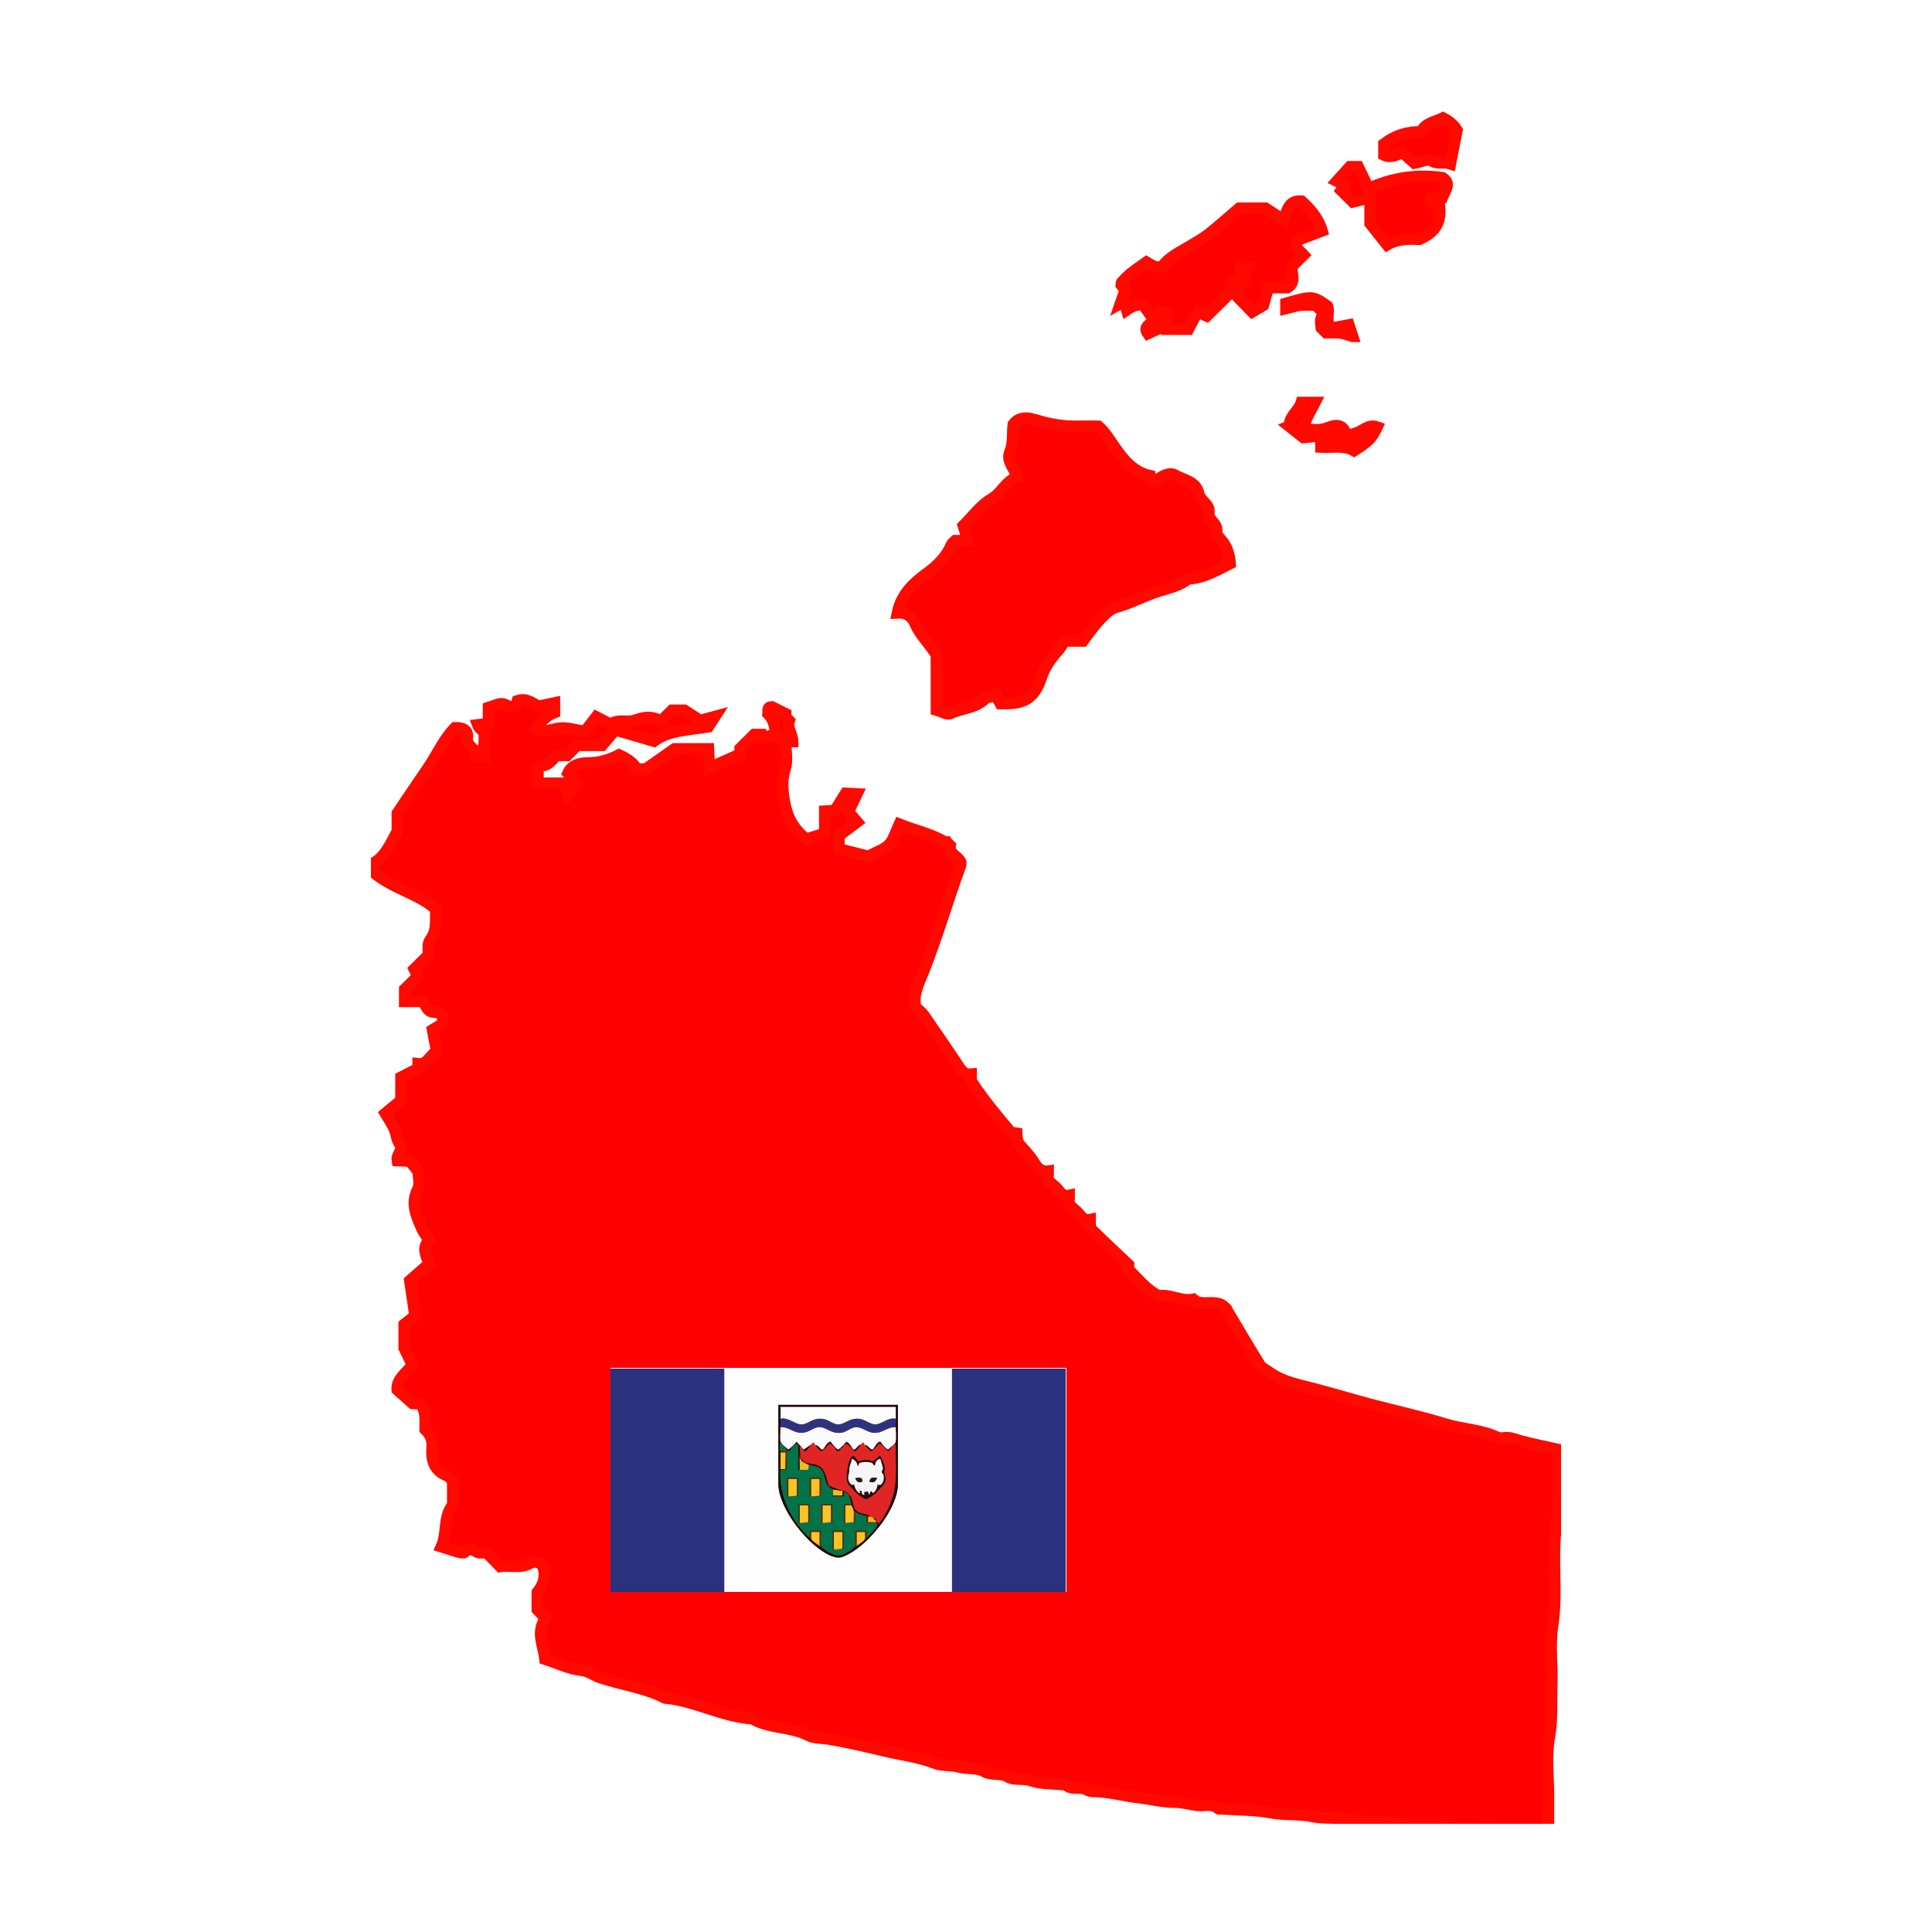 <?xml version="1.0" encoding="utf-8"?>
<svg xmlns="http://www.w3.org/2000/svg" fill="none" height="250" viewBox="0 0 250 250" width="250">
<g clip-path="url(#clip0_25_5796)">
<g filter="url(#filter0_d_25_5796)">
<path d="M122.489 107.965L122.94 108.412C122.741 109.526 123.958 109.756 124.297 110.534C124.297 110.683 124.341 110.846 124.292 110.976C122.62 115.499 121.301 120.148 119.522 124.638C118.946 126.097 118.112 127.596 118.456 129.3C118.829 129.67 119.266 129.992 119.561 130.414C121.011 132.489 122.431 134.587 123.846 136.691C124.297 137.358 124.661 138.102 125.659 138.006V138.453C125.659 138.602 125.601 138.784 125.669 138.89C127.172 141.219 128.955 143.337 130.734 145.459C130.87 145.622 131.272 145.574 131.549 145.627V146.074C131.65 146.395 131.665 146.784 131.864 147.029C132.441 147.735 133.1 148.35 133.614 149.142C134.021 149.776 134.52 150.712 135.625 150.554V151C135.422 151.831 136.12 152.167 136.575 152.59C137.084 153.056 137.399 153.886 138.34 153.69V154.136C138.136 154.967 138.834 155.303 139.29 155.726C139.799 156.191 140.114 157.022 141.054 156.825V157.272C141.108 157.546 141.054 157.92 141.224 158.083C142.809 159.63 144.428 161.137 146.033 162.655C146.033 162.881 145.936 163.207 146.047 163.313C147.278 164.465 148.282 165.877 149.959 166.698C151.403 166.439 152.828 167.452 154.399 167.135C155.635 168.254 157.535 166.818 158.708 168.427C158.699 168.307 158.679 168.393 158.713 168.451C160.143 170.852 161.554 173.267 163.032 175.639C163.279 176.033 163.813 176.254 164.22 176.552C165.965 177.824 168.098 178.204 170.09 178.722C172.61 179.375 175.102 180.144 177.618 180.806C180.735 181.627 183.9 182.309 186.983 183.27C189.198 183.956 191.593 183.976 193.735 184.989C193.982 185.104 194.322 185.104 194.603 185.061C195.437 184.936 196.149 185.306 196.91 185.503C198.486 185.906 200.08 186.228 201.748 186.602C201.525 189.872 201.801 193.147 201.36 196.47C200.793 200.768 201.568 205.148 200.885 209.508C200.507 211.913 200.885 214.43 200.798 216.893C200.711 219.222 200.9 221.537 200.463 223.899C200.022 226.286 200.366 228.812 200.366 231.275V235.741C198.088 235.741 195.984 235.779 193.881 235.731C191.825 235.683 189.789 235.76 187.715 235.371C185.349 234.925 182.882 235.424 180.434 234.915C178.524 234.516 176.498 234.91 174.511 234.459C172.974 234.108 171.336 234.368 169.717 234.027C168.03 233.671 166.241 233.897 164.477 233.561C162.397 233.167 160.235 233.205 158.112 233.057C157.962 233.047 157.749 233.119 157.671 233.047C156.842 232.274 155.829 232.74 154.908 232.605C153.914 232.461 152.921 232.183 151.927 232.187C150.376 232.192 148.883 231.779 147.375 231.611C145.393 231.385 143.439 230.8 141.403 230.804C141.132 230.804 140.836 230.708 140.599 230.574C139.77 230.094 138.674 230.723 137.918 229.93C137.845 229.854 137.627 229.93 137.477 229.916C136.105 229.772 134.656 229.844 133.391 229.402C132.368 229.047 131.214 229.402 130.439 228.932C129.43 228.322 128.335 228.802 127.322 228.202C126.469 227.698 125.199 227.928 124.166 227.654C123.1 227.366 121.902 227.515 120.981 227.155C118.853 226.329 116.595 226.079 114.433 225.556C112.106 224.989 109.726 224.456 107.341 224.038C106.425 223.88 105.363 223.942 104.617 223.558C102.314 222.367 99.595 222.708 97.365 221.402C93.439 221.128 89.944 219.078 86.047 218.708C83.4 217.359 80.433 217.004 77.646 216.072C76.837 215.803 76.158 215.227 75.32 215.14C73.608 214.958 72.101 214.18 70.525 213.685C70.337 211.909 69.319 210.19 70.603 208.403C70.201 207.976 69.857 207.611 69.532 207.27V205.061C70.346 204.081 70.627 203.02 70.327 201.882C69.973 200.975 69.062 201.013 68.587 201.277C67.292 201.993 65.984 201.484 64.738 201.7C64.098 201.047 63.521 200.461 62.954 199.885C62.552 199.885 62.115 200.009 61.81 199.861C61.214 199.568 60.719 199.155 60.109 199.861C59.997 199.99 59.537 199.88 59.26 199.808C58.596 199.625 57.942 199.4 57.123 199.14C57.927 197.387 57.326 195.299 58.591 193.752V190.641C58.325 190.377 58.15 190.069 57.889 189.968C56.172 189.296 55.79 187.952 55.925 186.314C56.003 185.402 55.727 184.619 55.024 183.971C54.985 182.847 55.232 181.651 54.379 180.633C53.899 180.609 53.39 180.585 53.376 180.585C52.523 179.827 51.975 179.337 51.403 178.828C51.316 177.402 52.624 176.686 53.361 175.601C52.993 174.847 52.663 174.16 52.309 173.44V170.386C52.726 170.055 53.25 169.637 53.71 169.272C53.487 167.774 53.293 166.439 53.036 164.72C53.807 164.043 54.636 163.318 55.528 162.535C55.213 161.541 54.505 160.47 55.542 159.5C55.179 158.924 54.81 158.477 54.592 157.968C53.899 156.345 53.114 154.784 54.059 152.902C54.418 152.191 54.117 151.159 54.117 150.568C53.623 149.958 53.298 149.555 53.046 149.248C52.397 149.219 51.897 149.195 51.422 149.171C51.286 148.316 52.295 147.846 51.703 147C51.325 146.453 51.301 145.68 51.015 145.051C50.734 144.422 50.327 143.846 49.871 143.072C50.574 142.491 51.262 141.925 51.892 141.406V138.405C52.59 138.045 53.337 137.661 54.117 137.257V136.662C55.349 136.796 55.591 135.553 56.512 135.077C56.337 134.15 56.163 133.252 55.979 132.268C56.352 132.042 56.774 131.783 57.244 131.495C57.409 130.76 57.278 129.987 56.313 129.977C55.3 129.968 55.159 129.281 54.83 128.57H52.377V127.01C52.775 126.616 53.405 125.992 54.069 125.334C53.957 125.113 53.773 124.738 53.608 124.402C54.272 123.744 54.859 123.163 55.426 122.602C55.484 121.934 55.31 121.103 55.649 120.666C56.623 119.423 56.333 118.054 56.405 116.628C54.001 114.544 50.661 113.939 48.257 111.792V110.726C49.803 109.934 50.482 108.287 51.422 106.573V104.244C52.731 102.304 53.977 100.421 55.266 98.563C56.531 96.738 57.418 94.64 58.873 93.18C60.133 93.141 60.584 93.636 60.458 94.525C60.312 95.567 61.572 95.84 61.606 96.753C61.606 96.753 61.747 96.753 62.14 96.753C62.188 96.628 62.319 96.263 62.45 95.898C62.527 95.975 62.605 96.056 62.678 96.133V93.809C62.387 93.439 61.989 93.242 61.825 92.801C62.348 92.738 62.707 92.7 63.221 92.637V90.572C63.914 90.361 64.457 90.049 64.985 90.073C65.567 90.102 66.071 90.841 66.735 90.328C66.832 90.054 66.914 89.804 66.953 89.689C68.296 89.242 69.096 90.222 69.731 90.385C70.603 90.203 71.127 90.097 71.737 89.967C71.737 90.5 71.737 90.851 71.737 91.201C70.69 91.624 69.91 92.311 69.43 93.372C70.535 93.91 71.451 93.324 72.416 93.228C73.453 93.122 74.544 93.492 75.688 93.665C76.158 93.055 76.633 92.445 77.152 91.773C77.738 92.076 78.354 92.392 79.018 92.733C79.958 91.989 81.175 92.561 82.154 92.21C83.318 91.797 84.336 91.619 85.528 92.33C86.013 91.855 86.527 91.341 86.953 90.918H88.562C89.367 91.437 90.075 91.898 90.603 92.239C91.248 92.066 91.674 91.955 92.494 91.734C92.033 92.445 91.805 92.796 91.65 93.036C89.081 93.473 86.536 93.458 84.622 94.899C82.872 94.39 81.325 93.939 79.605 93.439C79.018 94.131 78.446 94.808 77.913 95.437H74.689C74.224 95.898 73.797 96.32 73.371 96.743C72.92 96.743 72.465 96.743 72.014 96.743C71.64 97.113 71.316 97.559 70.879 97.828C70.482 98.073 69.968 98.131 69.605 98.241V100.354H72.852C72.978 100.623 73.177 101.036 73.541 101.804C74.079 101.132 74.335 100.81 74.684 100.373C74.243 99.883 73.875 99.466 73.497 99.048C74.054 97.867 75.276 97.732 76.076 97.732C77.588 97.732 78.897 97.31 80.104 96.695C81.261 97.214 82.025 97.823 82.397 98.525H83.555C84.946 97.55 86.231 96.652 87.283 95.912H91.665C91.699 96.676 91.733 97.386 91.781 98.371C93.274 97.703 94.539 97.141 95.785 96.585V95.85C95.935 95.701 96.085 95.552 96.236 95.403C96.536 95.106 96.842 94.808 97.142 94.505C97.293 94.356 97.443 94.207 97.593 94.059H98.499C98.621 94.692 98.945 94.568 99.372 94.332C99.648 94.179 99.993 94.145 100.332 94.035C100.322 94.04 100.293 94.068 100.264 94.097C100.371 94.217 100.472 94.342 100.579 94.462C100.628 94.414 100.676 94.366 100.72 94.323C100.598 94.217 100.472 94.116 100.327 94.035C100.342 93.05 100.123 92.128 99.401 91.37C99.469 91.029 99.178 90.51 99.852 90.472C100.458 90.769 101.059 91.067 101.665 91.37V91.816C101.815 91.965 101.965 92.114 102.116 92.263C101.796 93.237 102.562 94.03 102.566 94.952H101.66C101.66 96.22 101.927 97.415 101.602 98.428C101.069 100.095 101.248 101.593 101.602 103.245C102.004 105.113 102.906 106.481 104.345 107.595C105.199 107.322 105.926 107.086 106.73 106.832V103.965C107.327 103.932 107.835 103.903 108.034 103.893C108.597 102.995 109.038 102.289 109.43 101.66C109.988 101.689 110.342 101.703 110.88 101.732C110.439 102.659 110.09 103.394 109.779 104.047C110.191 104.532 110.516 104.906 110.904 105.363C109.988 106.054 109.193 106.654 108.548 107.139V108.858C109.997 109.218 111.364 109.559 112.373 109.814C113.517 109.19 114.491 108.906 115.068 108.268C115.688 107.581 115.94 106.568 116.372 105.655C118.364 106.453 120.434 106.885 122.261 107.956C122.319 107.989 122.411 107.956 122.484 107.956L122.489 107.965Z" fill="#FF0000"/>
<path d="M122.489 107.965L122.94 108.412C122.741 109.526 123.958 109.756 124.297 110.534C124.297 110.683 124.341 110.846 124.292 110.976C122.62 115.499 121.301 120.148 119.522 124.638C118.946 126.097 118.112 127.596 118.456 129.3C118.829 129.67 119.266 129.992 119.561 130.414C121.011 132.489 122.431 134.587 123.846 136.691C124.297 137.358 124.661 138.102 125.659 138.006V138.453C125.659 138.602 125.601 138.784 125.669 138.89C127.172 141.219 128.955 143.337 130.734 145.459C130.87 145.622 131.272 145.574 131.549 145.627V146.074C131.65 146.395 131.665 146.784 131.864 147.029C132.441 147.735 133.1 148.35 133.614 149.142C134.021 149.776 134.52 150.712 135.625 150.554V151C135.422 151.831 136.12 152.167 136.575 152.59C137.084 153.056 137.399 153.886 138.34 153.69V154.136C138.136 154.967 138.834 155.303 139.29 155.726C139.799 156.191 140.114 157.022 141.054 156.825V157.272C141.108 157.546 141.054 157.92 141.224 158.083C142.809 159.63 144.428 161.137 146.033 162.655C146.033 162.881 145.936 163.207 146.047 163.313C147.278 164.465 148.282 165.877 149.959 166.698C151.403 166.439 152.828 167.452 154.399 167.135C155.635 168.254 157.535 166.818 158.708 168.427C158.699 168.307 158.679 168.393 158.713 168.451C160.143 170.852 161.554 173.267 163.032 175.639C163.279 176.033 163.813 176.254 164.22 176.552C165.965 177.824 168.098 178.204 170.09 178.722C172.61 179.375 175.102 180.144 177.618 180.806C180.735 181.627 183.9 182.309 186.983 183.27C189.198 183.956 191.593 183.976 193.735 184.989C193.982 185.104 194.322 185.104 194.603 185.061C195.437 184.936 196.149 185.306 196.91 185.503C198.486 185.906 200.08 186.228 201.748 186.602C201.525 189.872 201.801 193.147 201.36 196.47C200.793 200.768 201.568 205.148 200.885 209.508C200.507 211.913 200.885 214.43 200.798 216.893C200.711 219.222 200.9 221.537 200.463 223.899C200.022 226.286 200.366 228.812 200.366 231.275V235.741C198.088 235.741 195.984 235.779 193.881 235.731C191.825 235.683 189.789 235.76 187.715 235.371C185.349 234.925 182.882 235.424 180.434 234.915C178.524 234.516 176.498 234.91 174.511 234.459C172.974 234.108 171.336 234.368 169.717 234.027C168.03 233.671 166.241 233.897 164.477 233.561C162.397 233.167 160.235 233.205 158.112 233.057C157.962 233.047 157.749 233.119 157.671 233.047C156.842 232.274 155.829 232.74 154.908 232.605C153.914 232.461 152.921 232.183 151.927 232.187C150.376 232.192 148.883 231.779 147.375 231.611C145.393 231.385 143.439 230.8 141.403 230.804C141.132 230.804 140.836 230.708 140.599 230.574C139.77 230.094 138.674 230.723 137.918 229.93C137.845 229.854 137.627 229.93 137.477 229.916C136.105 229.772 134.656 229.844 133.391 229.402C132.368 229.047 131.214 229.402 130.439 228.932C129.43 228.322 128.335 228.802 127.322 228.202C126.469 227.698 125.199 227.928 124.166 227.654C123.1 227.366 121.902 227.515 120.981 227.155C118.853 226.329 116.595 226.079 114.433 225.556C112.106 224.989 109.726 224.456 107.341 224.038C106.425 223.88 105.363 223.942 104.617 223.558C102.314 222.367 99.595 222.708 97.365 221.402C93.439 221.128 89.944 219.078 86.047 218.708C83.4 217.359 80.433 217.004 77.646 216.072C76.837 215.803 76.158 215.227 75.32 215.14C73.608 214.958 72.101 214.18 70.525 213.685C70.337 211.909 69.319 210.19 70.603 208.403C70.201 207.976 69.857 207.611 69.532 207.27V205.061C70.346 204.081 70.627 203.02 70.327 201.882C69.973 200.975 69.062 201.013 68.587 201.277C67.292 201.993 65.984 201.484 64.738 201.7C64.098 201.047 63.521 200.461 62.954 199.885C62.552 199.885 62.115 200.009 61.81 199.861C61.214 199.568 60.719 199.155 60.109 199.861C59.997 199.99 59.537 199.88 59.26 199.808C58.596 199.625 57.942 199.4 57.123 199.14C57.927 197.387 57.326 195.299 58.591 193.752V190.641C58.325 190.377 58.15 190.069 57.889 189.968C56.172 189.296 55.79 187.952 55.925 186.314C56.003 185.402 55.727 184.619 55.024 183.971C54.985 182.847 55.232 181.651 54.379 180.633C53.899 180.609 53.39 180.585 53.376 180.585C52.523 179.827 51.975 179.337 51.403 178.828C51.316 177.402 52.624 176.686 53.361 175.601C52.993 174.847 52.663 174.16 52.309 173.44V170.386C52.726 170.055 53.25 169.637 53.71 169.272C53.487 167.774 53.293 166.439 53.036 164.72C53.807 164.043 54.636 163.318 55.528 162.535C55.213 161.541 54.505 160.47 55.542 159.5C55.179 158.924 54.81 158.477 54.592 157.968C53.899 156.345 53.114 154.784 54.059 152.902C54.418 152.191 54.117 151.159 54.117 150.568C53.623 149.958 53.298 149.555 53.046 149.248C52.397 149.219 51.897 149.195 51.422 149.171C51.286 148.316 52.295 147.846 51.703 147C51.325 146.453 51.301 145.68 51.015 145.051C50.734 144.422 50.327 143.846 49.871 143.072C50.574 142.491 51.262 141.925 51.892 141.406V138.405C52.59 138.045 53.337 137.661 54.117 137.257V136.662C55.349 136.796 55.591 135.553 56.512 135.077C56.337 134.15 56.163 133.252 55.979 132.268C56.352 132.042 56.774 131.783 57.244 131.495C57.409 130.76 57.278 129.987 56.313 129.977C55.3 129.968 55.159 129.281 54.83 128.57H52.377V127.01C52.775 126.616 53.405 125.992 54.069 125.334C53.957 125.113 53.773 124.738 53.608 124.402C54.272 123.744 54.859 123.163 55.426 122.602C55.484 121.934 55.31 121.103 55.649 120.666C56.623 119.423 56.333 118.054 56.405 116.628C54.001 114.544 50.661 113.939 48.257 111.792V110.726C49.803 109.934 50.482 108.287 51.422 106.573V104.244C52.731 102.304 53.977 100.421 55.266 98.563C56.531 96.738 57.418 94.64 58.873 93.18C60.133 93.141 60.584 93.636 60.458 94.525C60.312 95.567 61.572 95.84 61.606 96.753C61.606 96.753 61.747 96.753 62.14 96.753C62.188 96.628 62.319 96.263 62.45 95.898C62.527 95.975 62.605 96.056 62.678 96.133V93.809C62.387 93.439 61.989 93.242 61.825 92.801C62.348 92.738 62.707 92.7 63.221 92.637V90.572C63.914 90.361 64.457 90.049 64.985 90.073C65.567 90.102 66.071 90.841 66.735 90.328C66.832 90.054 66.914 89.804 66.953 89.689C68.296 89.242 69.096 90.222 69.731 90.385C70.603 90.203 71.127 90.097 71.737 89.967C71.737 90.5 71.737 90.851 71.737 91.201C70.69 91.624 69.91 92.311 69.43 93.372C70.535 93.91 71.451 93.324 72.416 93.228C73.453 93.122 74.544 93.492 75.688 93.665C76.158 93.055 76.633 92.445 77.152 91.773C77.738 92.076 78.354 92.392 79.018 92.733C79.958 91.989 81.175 92.561 82.154 92.21C83.318 91.797 84.336 91.619 85.528 92.33C86.013 91.855 86.527 91.341 86.953 90.918H88.562C89.367 91.437 90.075 91.898 90.603 92.239C91.248 92.066 91.674 91.955 92.494 91.734C92.033 92.445 91.805 92.796 91.65 93.036C89.081 93.473 86.536 93.458 84.622 94.899C82.872 94.39 81.325 93.939 79.605 93.439C79.018 94.131 78.446 94.808 77.913 95.437H74.689C74.224 95.898 73.797 96.32 73.371 96.743C72.92 96.743 72.465 96.743 72.014 96.743C71.64 97.113 71.316 97.559 70.879 97.828C70.482 98.073 69.968 98.131 69.605 98.241V100.354H72.852C72.978 100.623 73.177 101.036 73.541 101.804C74.079 101.132 74.335 100.81 74.684 100.373C74.243 99.883 73.875 99.466 73.497 99.048C74.054 97.867 75.276 97.732 76.076 97.732C77.588 97.732 78.897 97.31 80.104 96.695C81.261 97.214 82.025 97.823 82.397 98.525H83.555C84.946 97.55 86.231 96.652 87.283 95.912H91.665C91.699 96.676 91.733 97.386 91.781 98.371C93.274 97.703 94.539 97.141 95.785 96.585V95.85C95.935 95.701 96.085 95.552 96.236 95.403C96.536 95.106 96.842 94.808 97.142 94.505C97.293 94.356 97.443 94.207 97.593 94.059H98.499C98.621 94.692 98.945 94.568 99.372 94.332C99.648 94.179 99.993 94.145 100.332 94.035C100.322 94.04 100.293 94.068 100.264 94.097C100.371 94.217 100.472 94.342 100.579 94.462C100.628 94.414 100.676 94.366 100.72 94.323C100.598 94.217 100.472 94.116 100.327 94.035C100.342 93.05 100.123 92.128 99.401 91.37C99.469 91.029 99.178 90.51 99.852 90.472C100.458 90.769 101.059 91.067 101.665 91.37V91.816C101.815 91.965 101.965 92.114 102.116 92.263C101.796 93.237 102.562 94.03 102.566 94.952H101.66C101.66 96.22 101.927 97.415 101.602 98.428C101.069 100.095 101.248 101.593 101.602 103.245C102.004 105.113 102.906 106.481 104.345 107.595C105.199 107.322 105.926 107.086 106.73 106.832V103.965C107.327 103.932 107.835 103.903 108.034 103.893C108.597 102.995 109.038 102.289 109.43 101.66C109.988 101.689 110.342 101.703 110.88 101.732C110.439 102.659 110.09 103.394 109.779 104.047C110.191 104.532 110.516 104.906 110.904 105.363C109.988 106.054 109.193 106.654 108.548 107.139V108.858C109.997 109.218 111.364 109.559 112.373 109.814C113.517 109.19 114.491 108.906 115.068 108.268C115.688 107.581 115.94 106.568 116.372 105.655C118.364 106.453 120.434 106.885 122.261 107.956C122.319 107.989 122.411 107.956 122.484 107.956L122.489 107.965Z" stroke="#FF0900" stroke-miterlimit="10" stroke-width="1.5"/>
</g>
<g filter="url(#filter1_d_25_5796)">
<path d="M159.169 71.921C157.361 72.82 155.732 73.823 153.755 73.89C152.693 74.76 151.37 75.052 150.109 75.437C148.17 76.027 146.401 77.026 144.433 77.569C143.599 77.799 142.863 78.596 142.228 79.269C141.433 80.109 140.788 81.084 140.129 81.938H137.724C137.497 82.303 137.327 82.688 137.06 82.99C135.839 84.344 135.175 85.377 134.719 86.736C133.914 89.122 132.722 90.01 130.298 90.035C130.07 90.035 129.847 90.035 129.455 90.035C129.29 89.746 129.062 89.353 128.844 88.969C128.199 89.175 127.686 89.189 127.424 89.449C126.197 90.673 124.428 90.601 122.988 91.322C122.576 91.528 121.811 91.043 121.18 90.87V83.744C120.284 82.289 119.048 81.175 118.398 79.643C118.01 78.721 117.21 78.222 116.139 78.289C116.614 75.955 118.194 74.452 119.862 73.252C121.326 72.195 122.46 71.062 123.148 69.444C123.202 69.314 123.357 69.228 123.619 68.968H125.252C125.024 68.21 124.845 67.624 124.666 67.023C125.887 65.818 126.895 64.387 128.272 63.585C129.615 62.807 130.133 61.285 131.641 60.728C131.258 59.609 130.211 58.63 130.686 57.496C131.195 56.291 130.977 55.081 131.122 53.924C131.937 52.815 133.173 53.088 134.036 53.352C135.863 53.919 137.676 54.217 139.566 54.169C140.395 54.149 141.224 54.169 142.135 54.169C143.018 54.937 143.604 55.96 144.297 56.954C145.393 58.519 146.702 60.099 148.747 60.55C148.747 60.819 148.733 60.968 148.757 61.112C148.767 61.17 148.854 61.218 148.956 61.319C149.116 61.3 149.368 61.338 149.513 61.232C150.298 60.68 151.273 60.027 152.087 60.502C153.183 61.141 154.792 61.271 155.126 62.927C155.311 63.83 156.581 64.262 156.416 65.29C156.241 66.37 157.666 66.707 157.414 67.849C157.332 68.229 157.986 68.771 158.311 69.232C158.791 69.914 159.106 70.851 159.169 71.921Z" fill="#FF0000"/>
<path d="M159.169 71.921C157.361 72.82 155.732 73.823 153.755 73.89C152.693 74.76 151.37 75.052 150.109 75.437C148.17 76.027 146.401 77.026 144.433 77.569C143.599 77.799 142.863 78.596 142.228 79.269C141.433 80.109 140.788 81.084 140.129 81.938H137.724C137.497 82.303 137.327 82.688 137.06 82.99C135.839 84.344 135.175 85.377 134.719 86.736C133.914 89.122 132.722 90.01 130.298 90.035C130.07 90.035 129.847 90.035 129.455 90.035C129.29 89.746 129.062 89.353 128.844 88.969C128.199 89.175 127.686 89.189 127.424 89.449C126.197 90.673 124.428 90.601 122.988 91.322C122.576 91.528 121.811 91.043 121.18 90.87V83.744C120.284 82.289 119.048 81.175 118.398 79.643C118.01 78.721 117.21 78.222 116.139 78.289C116.614 75.955 118.194 74.452 119.862 73.252C121.326 72.195 122.46 71.062 123.148 69.444C123.202 69.314 123.357 69.228 123.619 68.968H125.252C125.024 68.21 124.845 67.624 124.666 67.023C125.887 65.818 126.895 64.387 128.272 63.585C129.615 62.807 130.133 61.285 131.641 60.728C131.258 59.609 130.211 58.63 130.686 57.496C131.195 56.291 130.977 55.081 131.122 53.924C131.937 52.815 133.173 53.088 134.036 53.352C135.863 53.919 137.676 54.217 139.566 54.169C140.395 54.149 141.224 54.169 142.135 54.169C143.018 54.937 143.604 55.96 144.297 56.954C145.393 58.519 146.702 60.099 148.747 60.55C148.747 60.819 148.733 60.968 148.757 61.112C148.767 61.17 148.854 61.218 148.956 61.319C149.116 61.3 149.368 61.338 149.513 61.232C150.298 60.68 151.273 60.027 152.087 60.502C153.183 61.141 154.792 61.271 155.126 62.927C155.311 63.83 156.581 64.262 156.416 65.29C156.241 66.37 157.666 66.707 157.414 67.849C157.332 68.229 157.986 68.771 158.311 69.232C158.791 69.914 159.106 70.851 159.169 71.921Z" stroke="#FF0900" stroke-miterlimit="10" stroke-width="1.5"/>
</g>
<g filter="url(#filter2_d_25_5796)">
<path d="M145.601 36.535C145.383 36.252 145.213 36.031 145.107 35.887C145.136 35.671 145.116 35.575 145.155 35.537C145.524 35.162 145.868 34.759 146.28 34.432C146.939 33.909 147.642 33.438 148.359 32.924C148.791 33.169 149.077 33.39 149.397 33.496C149.668 33.587 149.983 33.544 150.361 33.563C151.219 32.291 152.625 31.662 153.919 30.884C154.767 30.375 155.645 29.894 156.416 29.289C157.739 28.242 158.989 27.109 160.347 25.952H163.75C164.511 26.447 165.223 26.907 166.12 27.489C166.561 26.293 166.721 24.881 168.422 25.04C169.576 26.082 170.594 27.248 171.069 28.867C169.886 29.318 168.844 29.717 167.85 30.101C167.404 31.109 168.306 31.551 168.679 31.983C168.098 32.555 167.627 33.02 167.157 33.481C167.089 34.495 167.724 35.522 166.6 36.209H164.108C163.914 36.896 163.73 37.563 163.468 38.504C163.124 38.711 162.518 39.071 162.038 39.354C161.423 38.725 160.861 38.149 160.066 37.337C160.066 37.357 160.066 36.91 160.066 36.444C161.132 35.825 160.987 34.648 161.5 33.659C161.132 33.606 160.928 33.578 160.565 33.525C160.541 33.918 160.521 34.264 160.487 34.826C160.095 35.138 159.571 35.556 159.135 35.902V36.939C158.156 37.909 157.196 38.86 156.159 39.887C155.756 39.705 155.32 39.508 154.961 39.345C154.525 40.166 154.132 40.905 153.774 41.587H150.987V39.45C150.681 39.417 150.536 39.402 150.221 39.369C150.162 40.065 150.104 40.756 150.041 41.458C149.547 41.688 149.048 41.923 148.534 42.163C147.773 41.112 149.256 40.996 149.183 40.204C148.868 39.758 148.505 39.244 147.986 38.509C147.438 38.317 146.701 38.461 145.8 39.085C145.698 38.754 145.582 38.37 145.465 37.99C145.31 38.077 145.16 38.163 145.005 38.25C145.184 37.731 145.364 37.213 145.591 36.559L145.601 36.535Z" fill="#FF0000"/>
<path d="M145.601 36.535C145.383 36.252 145.213 36.031 145.107 35.887C145.136 35.671 145.116 35.575 145.155 35.537C145.524 35.162 145.868 34.759 146.28 34.432C146.939 33.909 147.642 33.438 148.359 32.924C148.791 33.169 149.077 33.39 149.397 33.496C149.668 33.587 149.983 33.544 150.361 33.563C151.219 32.291 152.625 31.662 153.919 30.884C154.767 30.375 155.645 29.894 156.416 29.289C157.739 28.242 158.989 27.109 160.347 25.952H163.75C164.511 26.447 165.223 26.907 166.12 27.489C166.561 26.293 166.721 24.881 168.422 25.04C169.576 26.082 170.594 27.248 171.069 28.867C169.886 29.318 168.844 29.717 167.85 30.101C167.404 31.109 168.306 31.551 168.679 31.983C168.098 32.555 167.627 33.02 167.157 33.481C167.089 34.495 167.724 35.522 166.6 36.209H164.108C163.914 36.896 163.73 37.563 163.468 38.504C163.124 38.711 162.518 39.071 162.038 39.354C161.423 38.725 160.861 38.149 160.066 37.337C160.066 37.357 160.066 36.91 160.066 36.444C161.132 35.825 160.987 34.648 161.5 33.659C161.132 33.606 160.928 33.578 160.565 33.525C160.541 33.918 160.521 34.264 160.487 34.826C160.095 35.138 159.571 35.556 159.135 35.902V36.939C158.156 37.909 157.196 38.86 156.159 39.887C155.756 39.705 155.32 39.508 154.961 39.345C154.525 40.166 154.132 40.905 153.774 41.587H150.987V39.45C150.681 39.417 150.536 39.402 150.221 39.369C150.162 40.065 150.104 40.756 150.041 41.458C149.547 41.688 149.048 41.923 148.534 42.163C147.773 41.112 149.256 40.996 149.183 40.204C148.868 39.758 148.505 39.244 147.986 38.509C147.438 38.317 146.701 38.461 145.8 39.085C145.698 38.754 145.582 38.37 145.465 37.99C145.31 38.077 145.16 38.163 145.005 38.25C145.184 37.731 145.364 37.213 145.591 36.559L145.601 36.535Z" stroke="#FF0900" stroke-miterlimit="10" stroke-width="1.5"/>
</g>
<g filter="url(#filter3_d_25_5796)">
<path d="M186.27 25.717C186.513 28.036 185.456 29.169 183.662 29.957C182.378 29.904 180.914 29.851 179.484 30.668C178.704 29.688 178.044 28.857 177.298 27.916V24.559C176.474 24.766 175.756 24.944 175.058 25.117C174.525 24.588 174.074 24.147 173.575 23.652C173.754 23.412 173.914 23.196 174.079 22.97C173.779 22.821 173.473 22.672 172.998 22.437C173.595 21.779 174.128 21.193 174.68 20.584H175.737C176.168 21.477 176.59 22.351 177.104 23.407C180.124 22.024 183.309 21.529 186.648 22C187.807 22.701 187.031 23.561 186.624 24.55H185.126C184.53 25.981 186.45 25.145 186.265 25.717H186.27Z" fill="#FF0000"/>
<path d="M186.27 25.717C186.513 28.036 185.456 29.169 183.662 29.957C182.378 29.904 180.914 29.851 179.484 30.668C178.704 29.688 178.044 28.857 177.298 27.916V24.559C176.474 24.766 175.756 24.944 175.058 25.117C174.525 24.588 174.074 24.147 173.575 23.652C173.754 23.412 173.914 23.196 174.079 22.97C173.779 22.821 173.473 22.672 172.998 22.437C173.595 21.779 174.128 21.193 174.68 20.584H175.737C176.168 21.477 176.59 22.351 177.104 23.407C180.124 22.024 183.309 21.529 186.648 22C187.807 22.701 187.031 23.561 186.624 24.55H185.126C184.53 25.981 186.45 25.145 186.265 25.717H186.27Z" stroke="#FF0900" stroke-miterlimit="10" stroke-width="1.5"/>
</g>
<g filter="url(#filter4_d_25_5796)">
<path d="M179.087 19.061V17.631C180.512 16.545 181.947 16.07 183.919 16.051C184.438 14.889 185.708 14.788 186.731 14.274C187.542 14.687 188.14 15.212 188.524 15.849C188.238 17.318 187.972 18.677 187.676 20.185C186.789 19.883 186.043 20.315 185.214 19.772C184.792 19.498 183.89 19.945 183.023 20.099C182.586 19.71 182.053 19.23 181.452 18.692C180.725 19.052 179.949 19.474 179.087 19.061Z" fill="#FF0000"/>
<path d="M179.087 19.061V17.631C180.512 16.545 181.947 16.07 183.919 16.051C184.438 14.889 185.708 14.788 186.731 14.274C187.542 14.687 188.14 15.212 188.524 15.849C188.238 17.318 187.972 18.677 187.676 20.185C186.789 19.883 186.043 20.315 185.214 19.772C184.792 19.498 183.89 19.945 183.023 20.099C182.586 19.71 182.053 19.23 181.452 18.692C180.725 19.052 179.949 19.474 179.087 19.061Z" stroke="#FF0900" stroke-miterlimit="10" stroke-width="1.5"/>
</g>
<g filter="url(#filter5_d_25_5796)">
<path d="M166.862 54.164C166.813 52.838 168.078 52.161 168.398 51.09H170.158C169.586 52.243 168.878 53.189 168.646 54.49C169.78 54.601 170.837 54.783 171.985 54.298C172.771 53.962 173.74 53.88 174.109 55.057V56.43C174.676 56.382 175.078 56.349 175.466 56.315V55.057C176.353 54.793 177.061 53.856 178.19 54.26C177.536 55.667 177.07 56.132 175.214 57.309C173.861 56.541 172.373 56.944 170.934 56.853V56.036C171.632 55.993 172.339 55.945 173.105 55.897C173.144 55.691 173.183 55.489 173.246 55.153C171.641 55.311 170.095 55.465 168.67 55.609C167.977 55.057 167.414 54.61 166.852 54.168L166.862 54.164Z" fill="#FF0000"/>
<path d="M166.862 54.164C166.813 52.838 168.078 52.161 168.398 51.09H170.158C169.586 52.243 168.878 53.189 168.646 54.49C169.78 54.601 170.837 54.783 171.985 54.298C172.771 53.962 173.74 53.88 174.109 55.057V56.43C174.676 56.382 175.078 56.349 175.466 56.315V55.057C176.353 54.793 177.061 53.856 178.19 54.26C177.536 55.667 177.07 56.132 175.214 57.309C173.861 56.541 172.373 56.944 170.934 56.853V56.036C171.632 55.993 172.339 55.945 173.105 55.897C173.144 55.691 173.183 55.489 173.246 55.153C171.641 55.311 170.095 55.465 168.67 55.609C167.977 55.057 167.414 54.61 166.852 54.168L166.862 54.164Z" stroke="#FF0900" stroke-miterlimit="10" stroke-width="1.5"/>
</g>
<g filter="url(#filter6_d_25_5796)">
<path d="M175.01 42.509C174.472 42.36 173.939 42.149 173.391 42.077C172.8 42 172.194 42.058 171.612 42.058C171.433 41.88 171.278 41.727 170.996 41.448C170.953 40.877 170.667 40.166 171.389 39.59C171.016 39.225 170.643 38.855 170.25 38.471C169.596 38.471 168.917 38.413 168.253 38.49C167.628 38.562 167.022 38.773 166.411 38.922V38.255C169.809 37.28 169.882 37.285 171.762 38.62C172.111 39.542 171.35 40.704 172.354 41.453C173.042 41.328 173.696 41.208 174.535 41.054C174.714 41.602 174.865 42.053 175.015 42.509H175.01Z" fill="white"/>
<path d="M175.01 42.509C174.472 42.36 173.939 42.149 173.391 42.077C172.8 42 172.194 42.058 171.612 42.058C171.433 41.88 171.278 41.727 170.996 41.448C170.953 40.877 170.667 40.166 171.389 39.59C171.016 39.225 170.643 38.855 170.25 38.471C169.596 38.471 168.917 38.413 168.253 38.49C167.628 38.562 167.022 38.773 166.411 38.922V38.255C169.809 37.28 169.882 37.285 171.762 38.62C172.111 39.542 171.35 40.704 172.354 41.453C173.042 41.328 173.696 41.208 174.535 41.054C174.714 41.602 174.865 42.053 175.015 42.509H175.01Z" stroke="#FF0900" stroke-miterlimit="10" stroke-width="1.5"/>
</g>
<g clip-path="url(#clip1_25_5796)" filter="url(#filter7_d_25_5796)">
<path d="M93.727 169.09H79V198H93.727V169.09Z" fill="#2A317D"/>
<path d="M137.908 169.091H123.181V198H137.908V169.091Z" fill="#2A317D"/>
<path d="M79 169.091V169H138V198H137.908V169.091H123.181V198H93.727V169.09L79 169.091ZM116.186 173.788H100.722V184.042C100.722 187.188 104.716 192.292 107.683 193.381C108.633 193.73 109.061 193.498 109.896 193.046C112.596 191.587 116.185 187.168 116.185 184.042V173.788H116.186Z" fill="#FEFEFE"/>
<path d="M116.186 173.788V184.042C116.186 187.168 112.597 191.587 109.897 193.046C109.062 193.498 108.634 193.729 107.684 193.381C104.717 192.291 100.723 187.187 100.723 184.042V173.788H116.187H116.186ZM100.999 175.595C100.996 175.954 100.994 176.319 100.999 176.679C101.005 177.193 100.913 178.081 101.001 178.528C101.04 178.732 101.309 178.971 101.459 179.117V179.208C101.187 179.105 101.257 178.755 100.907 178.846C100.919 179.073 100.884 179.306 100.902 179.532C100.911 179.649 100.997 179.738 100.998 179.751C101.002 179.811 100.996 179.871 100.998 179.931C101.024 180.651 100.979 181.379 100.998 182.1H101.642C101.643 182.105 101.736 182.133 101.734 182.189H100.998C100.839 184.753 101.71 187.211 103.223 189.266C103.586 189.76 104.275 190.625 104.772 190.953C104.828 190.99 104.868 191.049 104.956 191.044C105.014 191.403 105.758 191.815 106.061 192.038C106.13 192.088 106.207 192.102 106.245 192.128C106.59 192.369 106.851 192.648 107.288 192.866C108.411 193.427 108.708 193.377 109.805 192.776C110.164 192.58 110.386 192.322 110.663 192.128C110.701 192.102 110.777 192.089 110.847 192.038C111.15 191.813 111.894 191.405 111.952 191.044C112.036 191.049 112.077 190.994 112.136 190.953C112.464 190.724 113.55 189.64 113.522 189.283C113.484 188.814 112.431 189.235 112.136 188.965C112.197 188.967 112.259 188.963 112.32 188.965C112.655 188.983 112.997 188.954 113.333 188.965C113.408 188.968 113.574 188.94 113.602 188.974L113.653 189.236C114.652 188 115.373 186.467 115.696 184.917C116.108 182.942 115.828 180.858 115.908 178.847L115.449 179.209V179.118C115.624 178.949 115.852 178.806 115.905 178.526C115.993 178.058 115.902 177.206 115.909 176.679C115.914 176.319 115.912 175.954 115.909 175.595C115.906 175.084 115.912 174.57 115.909 174.059H100.998C100.995 174.57 101.002 175.084 100.998 175.595H100.999Z" fill="#10100F"/>
<path d="M100.999 179.751C100.999 179.739 100.912 179.65 100.903 179.532C100.884 179.306 100.92 179.073 100.908 178.846C101.258 178.756 101.188 179.106 101.46 179.208L101.979 179.834C102.121 179.859 102.487 179.466 102.472 179.299L102.991 178.858L103.285 178.997L103.3 182.19C103.361 182.195 103.422 182.187 103.483 182.19C103.694 182.2 104.483 182.229 104.593 182.151L104.68 181.558C104.953 181.639 105.335 181.621 105.652 181.733C107.139 182.258 106.318 184.114 107.809 184.72V185.533L107.717 185.622L109.19 185.624V185.082C109.489 185.048 109.67 185.229 109.833 185.443C109.992 185.825 110.091 186.22 110.201 186.617H109.188V189.057C109.249 189.062 109.31 189.053 109.371 189.057C109.795 189.077 110.133 188.982 110.476 188.966C110.488 188.966 110.575 189.089 110.659 189.056V187.611C111.141 187.922 111.552 188.083 112.132 188.153V188.966C112.427 189.235 113.48 188.814 113.518 189.283C113.547 189.64 112.461 190.725 112.132 190.953V190.049H110.659V192.127C110.383 192.321 110.16 192.578 109.801 192.775C108.705 193.376 108.407 193.426 107.284 192.865C106.847 192.647 106.586 192.368 106.242 192.127V190.049H104.768V190.953C104.271 190.625 103.583 189.76 103.22 189.266C101.707 187.211 100.837 184.753 100.994 182.19H101.731L101.826 182.059L101.824 179.75H100.995L100.999 179.751ZM103.115 185.533C103.127 185.533 103.215 185.655 103.299 185.622V183.184H101.827V185.623C101.887 185.628 101.949 185.62 102.011 185.623C102.435 185.643 102.772 185.548 103.115 185.533ZM106.061 185.533C106.073 185.533 106.16 185.655 106.244 185.622V183.184H104.772V185.623C104.833 185.628 104.895 185.62 104.956 185.623C105.38 185.643 105.718 185.548 106.061 185.533ZM104.589 188.966C104.601 188.966 104.688 189.088 104.772 189.055V186.617H103.3V189.056C103.361 189.061 103.422 189.053 103.484 189.056C103.908 189.076 104.246 188.981 104.589 188.966ZM107.534 188.966C107.546 188.966 107.634 189.088 107.717 189.055V186.617H106.245V189.056C106.306 189.061 106.368 189.053 106.43 189.056C106.854 189.076 107.191 188.981 107.534 188.966ZM109.006 192.398C109.018 192.398 109.106 192.521 109.19 192.488V190.049H107.717V192.489C107.778 192.494 107.84 192.485 107.902 192.489C108.326 192.509 108.663 192.414 109.006 192.398Z" fill="#007449"/>
<path d="M105.509 179.027C105.746 179.323 106.017 179.579 106.294 179.839L107.402 178.759L108.086 179.389C108.236 179.956 108.675 179.954 108.823 179.389C109.101 179.396 109.144 178.992 109.378 178.89C109.737 178.732 110.36 179.594 110.618 179.839C110.965 179.568 111.168 179.273 111.4 178.938C111.787 178.379 111.764 178.794 111.953 179.028C112.19 179.324 112.46 179.58 112.738 179.839L113.846 178.76L114.53 179.39L114.931 179.835L115.45 179.21L115.909 178.848C115.829 180.859 116.109 182.942 115.697 184.918C115.374 186.468 114.653 188.001 113.654 189.237L113.603 188.974C113.575 188.942 113.408 188.969 113.333 188.966V188.876C113.543 188.6 113.24 188.524 113.057 188.424C112.914 188.346 112.763 188.261 112.597 188.244V188.153C111.786 187.77 110.895 187.988 110.499 187.005C110.245 186.375 110.353 185.914 109.835 185.353C109.453 184.939 109.439 185.071 109.006 184.902C108.776 184.811 108.538 184.721 108.27 184.631C107.945 184.522 107.599 184.455 107.306 184.266C106.762 183.29 106.931 182.033 105.713 181.584C105.299 181.432 104.425 181.393 104.129 181.197C104.034 181.134 103.716 180.71 103.576 180.564L103.485 179.21C103.638 179.039 104.055 179.84 104.175 179.839C104.522 179.568 104.725 179.273 104.957 178.938C105.344 178.379 105.321 178.794 105.51 179.028L105.509 179.027ZM110.478 180.383C110.37 180.306 110.129 180.564 110.072 180.661C109.742 181.221 109.465 183.021 109.6 183.64C109.631 183.785 109.71 183.957 109.793 184.083C109.893 184.231 110.686 185.079 110.843 185.221C110.926 185.296 111.665 185.834 111.743 185.872C111.912 185.955 112.042 185.986 112.231 185.948C112.377 185.92 113.163 185.355 113.301 185.23C113.44 185.105 114.281 184.196 114.364 184.06C114.857 183.251 114.45 183.133 114.431 182.503C114.425 182.261 114.549 182.116 114.493 181.825C114.452 181.608 114.022 180.419 113.838 180.382L112.992 181.092C112.319 180.883 111.758 180.85 111.091 181.113L110.478 180.383H110.478Z" fill="#E02625"/>
<path d="M115.909 176.679C115.902 177.207 115.993 178.059 115.905 178.527C115.852 178.806 115.624 178.949 115.449 179.119C115.3 179.263 115.083 179.406 114.93 179.565C114.837 179.58 114.624 179.374 114.528 179.3C114.284 179.109 113.97 178.579 113.923 178.571C113.491 178.504 113.086 179.512 112.906 179.566C112.584 179.661 112.348 178.938 111.952 179.029C111.763 178.794 111.786 178.38 111.399 178.939C111.026 178.961 110.784 179.631 110.441 179.577C110.372 179.567 109.831 178.573 109.522 178.581C109.276 178.841 109.119 179.075 108.822 179.299C108.723 179.374 108.516 179.58 108.421 179.564C108.312 179.471 108.198 179.387 108.086 179.299C107.841 179.108 107.528 178.578 107.481 178.57C107.049 178.503 106.644 179.511 106.464 179.565C106.142 179.66 105.906 178.937 105.509 179.028C105.321 178.794 105.344 178.379 104.957 178.938L103.998 179.577L103.073 178.576C102.907 178.818 102.695 179.022 102.472 179.209C102.37 179.295 102.069 179.579 101.978 179.564C101.828 179.405 101.605 179.261 101.459 179.118C101.312 178.975 101.04 178.733 101.001 178.529C100.913 178.08 101.004 177.194 100.999 176.679C102.127 176.613 102.632 177.46 103.81 177.406C104.664 177.367 105.208 176.728 105.924 176.677C107.01 176.6 107.541 177.66 109.011 177.363C109.567 177.25 110.103 176.721 110.71 176.677C111.579 176.615 112.181 177.364 113.097 177.406C114.276 177.46 114.78 176.613 115.908 176.679H115.909Z" fill="#FBFBFB"/>
<path d="M100.999 175.595C101.002 175.084 100.996 174.57 100.999 174.059H115.91C115.913 174.57 115.906 175.084 115.91 175.595C114.973 175.345 114.089 176.301 113.288 176.326C112.664 176.346 111.927 175.695 111.255 175.603C109.945 175.423 109.326 176.352 108.409 176.326C107.878 176.311 107.188 175.748 106.62 175.635C105.179 175.348 104.707 176.295 103.716 176.326C102.929 176.35 101.938 175.333 101 175.595H100.999Z" fill="#FDFDFD"/>
<path d="M115.909 175.595C115.912 175.955 115.914 176.319 115.909 176.679C114.781 176.613 114.276 177.459 113.098 177.406C112.182 177.364 111.58 176.614 110.711 176.677C110.104 176.72 109.568 177.25 109.012 177.362C107.542 177.659 107.011 176.599 105.925 176.677C105.209 176.729 104.665 177.367 103.81 177.406C102.632 177.46 102.128 176.613 101 176.679C100.995 176.319 100.997 175.955 101 175.595C101.938 175.333 102.928 176.351 103.716 176.326C104.707 176.295 105.178 175.348 106.62 175.635C107.188 175.748 107.878 176.311 108.409 176.326C109.326 176.353 109.946 175.423 111.255 175.603C111.927 175.695 112.665 176.346 113.288 176.326C114.089 176.301 114.973 175.346 115.91 175.595H115.909Z" fill="#2D347F"/>
<path d="M110.847 192.038V190.23H111.952C111.925 190.487 111.991 190.8 111.952 191.044C111.895 191.406 111.15 191.814 110.848 192.038L110.847 192.038Z" fill="#FBC527"/>
<path d="M104.956 191.043C104.918 190.8 104.984 190.486 104.956 190.229H106.062V192.037C105.759 191.814 105.014 191.402 104.957 191.042L104.956 191.043Z" fill="#FBC527"/>
<path d="M100.999 179.931H101.643C101.722 180.006 101.575 181.768 101.643 182.1H100.999C100.981 181.379 101.025 180.652 100.999 179.931Z" fill="#FBC527"/>
<path d="M104.772 190.953V190.049H106.245V192.127C106.207 192.101 106.131 192.088 106.061 192.037V190.23H104.955C104.983 190.486 104.917 190.799 104.955 191.043C104.867 191.05 104.828 190.99 104.771 190.953H104.772Z" fill="#303E17"/>
<path d="M110.663 192.127V190.049H112.136V190.953C112.077 190.994 112.037 191.049 111.952 191.043C111.99 190.8 111.924 190.486 111.952 190.23H110.846V192.037C110.777 192.088 110.7 192.101 110.662 192.127H110.663Z" fill="#303E17"/>
<path d="M112.596 188.243C112.763 188.261 112.914 188.346 113.056 188.424C113.03 188.628 113.221 188.64 113.334 188.756L113.333 188.876V188.967C112.997 188.955 112.655 188.984 112.32 188.967V188.243C112.411 188.248 112.507 188.234 112.597 188.243H112.596Z" fill="#EAB725"/>
<path d="M100.999 179.751H101.828L101.829 182.059L101.735 182.19C101.736 182.133 101.644 182.105 101.642 182.099C101.574 181.768 101.723 180.006 101.642 179.93H100.998C100.996 179.871 101.002 179.81 100.998 179.75L100.999 179.751Z" fill="#303E17"/>
<path d="M112.596 188.153V188.243C112.506 188.234 112.411 188.248 112.319 188.243V188.966C112.259 188.964 112.197 188.968 112.135 188.966V188.154C112.284 188.172 112.445 188.141 112.595 188.154L112.596 188.153Z" fill="#36260A"/>
<path d="M107.902 192.489V190.229H109.007V192.398C108.663 192.414 108.326 192.509 107.902 192.489Z" fill="#F9C327"/>
<path d="M102.011 185.623V183.364H103.116V185.532C102.772 185.548 102.435 185.643 102.011 185.623Z" fill="#F9C327"/>
<path d="M104.956 185.623V183.364H106.062V185.532C105.718 185.548 105.38 185.643 104.956 185.623Z" fill="#F9C327"/>
<path d="M103.484 189.056V186.797H104.589V188.966C104.246 188.981 103.908 189.076 103.484 189.056Z" fill="#F9C327"/>
<path d="M106.429 189.056V186.797H107.535V188.966C107.191 188.981 106.854 189.076 106.429 189.056Z" fill="#F9C327"/>
<path d="M110.203 186.798C110.262 187.024 110.44 187.163 110.479 187.521C110.529 187.977 110.443 188.502 110.479 188.967C110.136 188.982 109.798 189.077 109.375 189.057V186.798H110.204H110.203Z" fill="#F8C327"/>
<path d="M104.128 181.287C104.264 181.368 104.539 181.515 104.68 181.558L104.593 182.151C104.482 182.229 103.694 182.2 103.483 182.19V180.655C103.642 180.691 103.63 180.924 103.757 181.065C103.866 181.186 104.003 181.214 104.128 181.288V181.287Z" fill="#EEBB25"/>
<path d="M106.43 189.056C106.369 189.054 106.307 189.061 106.246 189.056V186.617H107.718V189.055C107.634 189.087 107.547 188.965 107.534 188.966V186.797H106.429V189.056H106.43Z" fill="#2E3E17"/>
<path d="M102.011 185.623C101.95 185.62 101.888 185.628 101.828 185.623V183.184H103.3V185.622C103.215 185.654 103.128 185.532 103.115 185.533V183.364H102.01V185.623H102.011Z" fill="#2E3E17"/>
<path d="M104.956 185.623C104.896 185.62 104.834 185.628 104.773 185.623V183.184H106.245V185.622C106.16 185.654 106.074 185.532 106.061 185.533V183.364H104.955V185.623H104.956Z" fill="#2E3E17"/>
<path d="M103.484 189.056C103.423 189.054 103.362 189.061 103.301 189.056V186.617H104.773V189.055C104.688 189.087 104.602 188.965 104.589 188.966V186.797H103.483V189.056H103.484Z" fill="#2E3E17"/>
<path d="M107.902 192.489C107.841 192.486 107.779 192.493 107.718 192.489V190.049H109.19V192.488C109.106 192.52 109.019 192.397 109.006 192.398V190.23H107.901V192.489H107.902Z" fill="#2E3E17"/>
<path d="M108.27 184.809C108.516 184.866 108.747 184.934 109.006 184.9V185.533H107.81V184.72C107.893 184.753 108.141 184.78 108.27 184.81V184.809Z" fill="#F1BD26"/>
<path d="M109.835 185.352C110.353 185.913 110.245 186.375 110.499 187.005C110.894 187.989 111.786 187.769 112.597 188.153C112.446 188.14 112.286 188.171 112.137 188.153C111.556 188.083 111.146 187.922 110.664 187.611C110.607 187.575 110.568 187.514 110.479 187.52C110.441 187.163 110.262 187.024 110.203 186.797C110.189 186.744 110.217 186.667 110.203 186.617C110.093 186.219 109.994 185.825 109.835 185.442V185.352V185.352Z" fill="#170E08"/>
<path d="M102.471 179.209C102.694 179.022 102.906 178.818 103.072 178.576L103.997 179.577L104.956 178.938C104.725 179.273 104.521 179.568 104.174 179.839C104.054 179.839 103.637 179.039 103.484 179.21L103.575 180.564C103.507 180.494 103.506 180.362 103.392 180.384L103.483 182.101V182.191C103.422 182.188 103.361 182.196 103.3 182.191L103.285 178.998L102.991 178.859L102.472 179.299V179.209H102.471Z" fill="#111914"/>
<path d="M110.203 186.617C110.217 186.668 110.189 186.745 110.203 186.797H109.374V189.055C109.313 189.053 109.252 189.06 109.191 189.055V186.615H110.203V186.617Z" fill="#2E3E17"/>
<path d="M104.128 181.196C104.425 181.392 105.298 181.43 105.712 181.583C106.93 182.032 106.762 183.29 107.305 184.266C107.599 184.454 107.944 184.521 108.269 184.63V184.81C108.141 184.781 107.893 184.754 107.809 184.72C106.318 184.114 107.139 182.258 105.652 181.733C105.335 181.621 104.952 181.639 104.68 181.558C104.538 181.515 104.264 181.368 104.128 181.287V181.196Z" fill="#140B08"/>
<path d="M110.663 187.611V189.056C110.578 189.088 110.491 188.966 110.478 188.967C110.442 188.502 110.528 187.977 110.478 187.521C110.567 187.514 110.606 187.575 110.663 187.612V187.611Z" fill="#303E17"/>
<path d="M102.471 179.209V179.299C102.485 179.467 102.12 179.859 101.978 179.835L101.459 179.209V179.118C101.605 179.261 101.827 179.405 101.978 179.564C102.069 179.579 102.369 179.295 102.472 179.209H102.471Z" fill="#15251F"/>
<path d="M109.835 185.352V185.443C109.671 185.228 109.49 185.048 109.191 185.082V185.624L107.718 185.622L107.81 185.532H109.007C109.163 185.481 109.15 185.073 109.007 184.991V184.9C109.44 185.07 109.453 184.938 109.836 185.351L109.835 185.352Z" fill="#03120A"/>
<path d="M103.576 180.564C103.716 180.71 104.033 181.134 104.128 181.196V181.287C104.003 181.214 103.866 181.185 103.757 181.064C103.63 180.923 103.642 180.69 103.484 180.654V182.1L103.392 180.383C103.506 180.361 103.507 180.493 103.576 180.564Z" fill="#422C0A"/>
<path d="M115.449 179.209L114.93 179.834L114.529 179.389V179.298C114.625 179.373 114.838 179.578 114.931 179.563C115.083 179.404 115.301 179.261 115.45 179.117V179.208L115.449 179.209Z" fill="#3E1E1E"/>
<path d="M108.822 179.298C109.118 179.074 109.275 178.84 109.522 178.58C109.831 178.572 110.372 179.566 110.441 179.577C110.784 179.63 111.026 178.96 111.399 178.938C111.168 179.273 110.964 179.567 110.617 179.839C110.359 179.594 109.736 178.732 109.377 178.89C109.143 178.992 109.1 179.396 108.822 179.389V179.298Z" fill="#201414"/>
<path d="M111.952 179.028C112.348 178.936 112.584 179.659 112.906 179.564C113.086 179.511 113.491 178.503 113.923 178.569C113.971 178.576 114.284 179.106 114.528 179.299V179.389L113.844 178.759L112.736 179.839C112.459 179.58 112.189 179.323 111.951 179.028H111.952Z" fill="#201414"/>
<path d="M105.508 179.028C105.905 178.936 106.141 179.659 106.463 179.564C106.643 179.511 107.048 178.503 107.48 178.569C107.528 178.576 107.841 179.106 108.085 179.299V179.389L107.401 178.759L106.293 179.839C106.016 179.58 105.745 179.323 105.508 179.028H105.508Z" fill="#201414"/>
<path d="M108.822 179.298V179.389C108.674 179.954 108.235 179.956 108.085 179.389V179.298C108.197 179.385 108.311 179.471 108.42 179.563C108.515 179.579 108.722 179.374 108.821 179.298H108.822Z" fill="#3E1E1E"/>
<path d="M109.006 184.9C108.747 184.933 108.516 184.866 108.27 184.809V184.629C108.538 184.719 108.776 184.809 109.006 184.9Z" fill="#36260A"/>
<path d="M113.333 188.875L113.334 188.755C113.221 188.64 113.03 188.627 113.056 188.423C113.24 188.523 113.542 188.599 113.333 188.874V188.875Z" fill="#36260A"/>
<path d="M109.006 185.533V184.991C109.149 185.073 109.162 185.481 109.006 185.533Z" fill="#36260A"/>
<path d="M110.478 180.383L111.091 181.113C111.757 180.851 112.319 180.883 112.992 181.092L113.837 180.382C114.021 180.42 114.451 181.607 114.492 181.825C114.548 182.116 114.424 182.261 114.431 182.503C114.448 183.133 114.856 183.252 114.363 184.06C114.28 184.196 113.444 185.099 113.3 185.23C113.157 185.36 112.376 185.92 112.23 185.949C112.041 185.985 111.911 185.955 111.742 185.872C111.663 185.833 110.925 185.296 110.842 185.221C110.684 185.079 109.891 184.231 109.793 184.083C109.71 183.958 109.631 183.785 109.599 183.64C109.464 183.021 109.741 181.222 110.071 180.661C110.127 180.565 110.368 180.306 110.477 180.383H110.478ZM113.517 184.087C114.229 184.418 114.453 183.407 114.325 182.885C114.284 182.716 114.104 182.592 114.086 182.489C114.063 182.36 114.257 182.198 114.25 181.972C114.248 181.909 113.961 180.884 113.931 180.832C113.842 180.683 113.481 180.988 113.421 181.058C113.164 181.357 113.306 182.047 112.923 181.372C112.615 181.12 111.479 181.114 111.179 181.368C111.045 181.483 111.23 181.718 110.939 181.647C111.04 181.377 110.409 180.662 110.202 180.834C110.22 181.181 109.955 181.574 109.928 181.884C109.877 182.476 109.928 182.379 109.778 182.997C109.667 183.455 110 184.383 110.569 184.086C110.472 184.352 111.039 185.385 111.305 185.17L111.214 184.901L111.49 184.899C111.462 185.15 111.548 185.448 111.859 185.441L111.807 185.078L112.319 184.99L112.456 185.441L112.688 184.899L112.919 185.172C113.237 185.178 113.615 184.379 113.517 184.087Z" fill="#191010"/>
<path d="M113.517 184.087C113.615 184.379 113.237 185.178 112.919 185.172L112.688 184.899L112.456 185.441L112.32 184.99L111.807 185.078L111.859 185.441C111.549 185.448 111.462 185.149 111.49 184.899L111.214 184.901L111.306 185.17C111.038 185.385 110.472 184.352 110.569 184.086C110 184.382 109.667 183.454 109.778 182.997C109.927 182.379 109.877 182.476 109.928 181.884C109.955 181.575 110.22 181.181 110.202 180.834C110.409 180.662 111.04 181.378 110.939 181.647C111.23 181.718 111.046 181.482 111.179 181.368C111.479 181.114 112.615 181.12 112.923 181.372C113.306 182.046 113.164 181.357 113.421 181.057C113.48 180.989 113.843 180.683 113.931 180.832C113.961 180.883 114.247 181.909 114.25 181.972C114.257 182.197 114.063 182.36 114.086 182.489C114.104 182.591 114.284 182.715 114.326 182.885C114.453 183.407 114.229 184.418 113.517 184.087ZM111.574 183.716C111.665 183.085 111.111 183.195 110.663 183.275C110.851 183.701 111.096 183.963 111.574 183.716ZM113.516 183.275C112.985 183.176 112.609 183.073 112.504 183.725C113.119 183.928 113.199 183.752 113.516 183.275Z" fill="#F6F6F6"/>
<path d="M113.516 183.275C113.199 183.751 113.119 183.928 112.504 183.725C112.61 183.074 112.985 183.177 113.516 183.275Z" fill="#1C1C1C"/>
<path d="M111.574 183.717C111.096 183.963 110.852 183.701 110.663 183.275C111.111 183.195 111.665 183.086 111.574 183.717Z" fill="#212121"/>
</g>
</g>
<defs>
<filter color-interpolation-filters="sRGB" filterUnits="userSpaceOnUse" height="155.682" id="filter0_d_25_5796" width="163.033" x="43.507" y="85.823">
<feFlood flood-opacity="0" result="BackgroundImageFix"/>
<feColorMatrix in="SourceAlpha" result="hardAlpha" type="matrix" values="0 0 0 0 0 0 0 0 0 0 0 0 0 0 0 0 0 0 127 0"/>
<feOffset dy="1"/>
<feGaussianBlur stdDeviation="2"/>
<feComposite in2="hardAlpha" operator="out"/>
<feColorMatrix type="matrix" values="0 0 0 0 1 0 0 0 0 0 0 0 0 0 0 0 0 0 0.35 0"/>
<feBlend in2="BackgroundImageFix" mode="normal" result="effect1_dropShadow_25_5796"/>
<feBlend in="SourceGraphic" in2="effect1_dropShadow_25_5796" mode="normal" result="shape"/>
</filter>
<filter color-interpolation-filters="sRGB" filterUnits="userSpaceOnUse" height="47.755" id="filter1_d_25_5796" width="52.738" x="111.209" y="49.367">
<feFlood flood-opacity="0" result="BackgroundImageFix"/>
<feColorMatrix in="SourceAlpha" result="hardAlpha" type="matrix" values="0 0 0 0 0 0 0 0 0 0 0 0 0 0 0 0 0 0 127 0"/>
<feOffset dy="1"/>
<feGaussianBlur stdDeviation="2"/>
<feComposite in2="hardAlpha" operator="out"/>
<feColorMatrix type="matrix" values="0 0 0 0 1 0 0 0 0 0 0 0 0 0 0 0 0 0 0.35 0"/>
<feBlend in2="BackgroundImageFix" mode="normal" result="effect1_dropShadow_25_5796"/>
<feBlend in="SourceGraphic" in2="effect1_dropShadow_25_5796" mode="normal" result="shape"/>
</filter>
<filter color-interpolation-filters="sRGB" filterUnits="userSpaceOnUse" height="26.828" id="filter2_d_25_5796" width="36.33" x="139.654" y="21.277">
<feFlood flood-opacity="0" result="BackgroundImageFix"/>
<feColorMatrix in="SourceAlpha" result="hardAlpha" type="matrix" values="0 0 0 0 0 0 0 0 0 0 0 0 0 0 0 0 0 0 127 0"/>
<feOffset dy="1"/>
<feGaussianBlur stdDeviation="2"/>
<feComposite in2="hardAlpha" operator="out"/>
<feColorMatrix type="matrix" values="0 0 0 0 1 0 0 0 0 0 0 0 0 0 0 0 0 0 0.35 0"/>
<feBlend in2="BackgroundImageFix" mode="normal" result="effect1_dropShadow_25_5796"/>
<feBlend in="SourceGraphic" in2="effect1_dropShadow_25_5796" mode="normal" result="shape"/>
</filter>
<filter color-interpolation-filters="sRGB" filterUnits="userSpaceOnUse" height="19.804" id="filter3_d_25_5796" width="24.232" x="167.776" y="16.834">
<feFlood flood-opacity="0" result="BackgroundImageFix"/>
<feColorMatrix in="SourceAlpha" result="hardAlpha" type="matrix" values="0 0 0 0 0 0 0 0 0 0 0 0 0 0 0 0 0 0 127 0"/>
<feOffset dy="1"/>
<feGaussianBlur stdDeviation="2"/>
<feComposite in2="hardAlpha" operator="out"/>
<feColorMatrix type="matrix" values="0 0 0 0 1 0 0 0 0 0 0 0 0 0 0 0 0 0 0.35 0"/>
<feBlend in2="BackgroundImageFix" mode="normal" result="effect1_dropShadow_25_5796"/>
<feBlend in="SourceGraphic" in2="effect1_dropShadow_25_5796" mode="normal" result="shape"/>
</filter>
<filter color-interpolation-filters="sRGB" filterUnits="userSpaceOnUse" height="15.739" id="filter4_d_25_5796" width="18.979" x="174.337" y="10.434">
<feFlood flood-opacity="0" result="BackgroundImageFix"/>
<feColorMatrix in="SourceAlpha" result="hardAlpha" type="matrix" values="0 0 0 0 0 0 0 0 0 0 0 0 0 0 0 0 0 0 127 0"/>
<feOffset dy="1"/>
<feGaussianBlur stdDeviation="2"/>
<feComposite in2="hardAlpha" operator="out"/>
<feColorMatrix type="matrix" values="0 0 0 0 1 0 0 0 0 0 0 0 0 0 0 0 0 0 0.35 0"/>
<feBlend in2="BackgroundImageFix" mode="normal" result="effect1_dropShadow_25_5796"/>
<feBlend in="SourceGraphic" in2="effect1_dropShadow_25_5796" mode="normal" result="shape"/>
</filter>
<filter color-interpolation-filters="sRGB" filterUnits="userSpaceOnUse" height="15.843" id="filter5_d_25_5796" width="21.763" x="161.454" y="47.34">
<feFlood flood-opacity="0" result="BackgroundImageFix"/>
<feColorMatrix in="SourceAlpha" result="hardAlpha" type="matrix" values="0 0 0 0 0 0 0 0 0 0 0 0 0 0 0 0 0 0 127 0"/>
<feOffset dy="1"/>
<feGaussianBlur stdDeviation="2"/>
<feComposite in2="hardAlpha" operator="out"/>
<feColorMatrix type="matrix" values="0 0 0 0 1 0 0 0 0 0 0 0 0 0 0 0 0 0 0.35 0"/>
<feBlend in2="BackgroundImageFix" mode="normal" result="effect1_dropShadow_25_5796"/>
<feBlend in="SourceGraphic" in2="effect1_dropShadow_25_5796" mode="normal" result="shape"/>
</filter>
<filter color-interpolation-filters="sRGB" filterUnits="userSpaceOnUse" height="14.444" id="filter6_d_25_5796" width="18.391" x="161.661" y="33.815">
<feFlood flood-opacity="0" result="BackgroundImageFix"/>
<feColorMatrix in="SourceAlpha" result="hardAlpha" type="matrix" values="0 0 0 0 0 0 0 0 0 0 0 0 0 0 0 0 0 0 127 0"/>
<feOffset dy="1"/>
<feGaussianBlur stdDeviation="2"/>
<feComposite in2="hardAlpha" operator="out"/>
<feColorMatrix type="matrix" values="0 0 0 0 1 0 0 0 0 0 0 0 0 0 0 0 0 0 0.35 0"/>
<feBlend in2="BackgroundImageFix" mode="normal" result="effect1_dropShadow_25_5796"/>
<feBlend in="SourceGraphic" in2="effect1_dropShadow_25_5796" mode="normal" result="shape"/>
</filter>
<filter color-interpolation-filters="sRGB" filterUnits="userSpaceOnUse" height="61" id="filter7_d_25_5796" width="91" x="63" y="161">
<feFlood flood-opacity="0" result="BackgroundImageFix"/>
<feColorMatrix in="SourceAlpha" result="hardAlpha" type="matrix" values="0 0 0 0 0 0 0 0 0 0 0 0 0 0 0 0 0 0 127 0"/>
<feOffset dy="8"/>
<feGaussianBlur stdDeviation="8"/>
<feColorMatrix type="matrix" values="0 0 0 0 0 0 0 0 0 0 0 0 0 0 0 0 0 0 0.15 0"/>
<feBlend in2="BackgroundImageFix" mode="normal" result="effect1_dropShadow_25_5796"/>
<feBlend in="SourceGraphic" in2="effect1_dropShadow_25_5796" mode="normal" result="shape"/>
</filter>
<clipPath id="clip0_25_5796">
<rect fill="white" height="222" transform="translate(48 14)" width="154"/>
</clipPath>
<clipPath id="clip1_25_5796">
<rect fill="white" height="29" transform="translate(79 169)" width="59"/>
</clipPath>
</defs>
</svg>